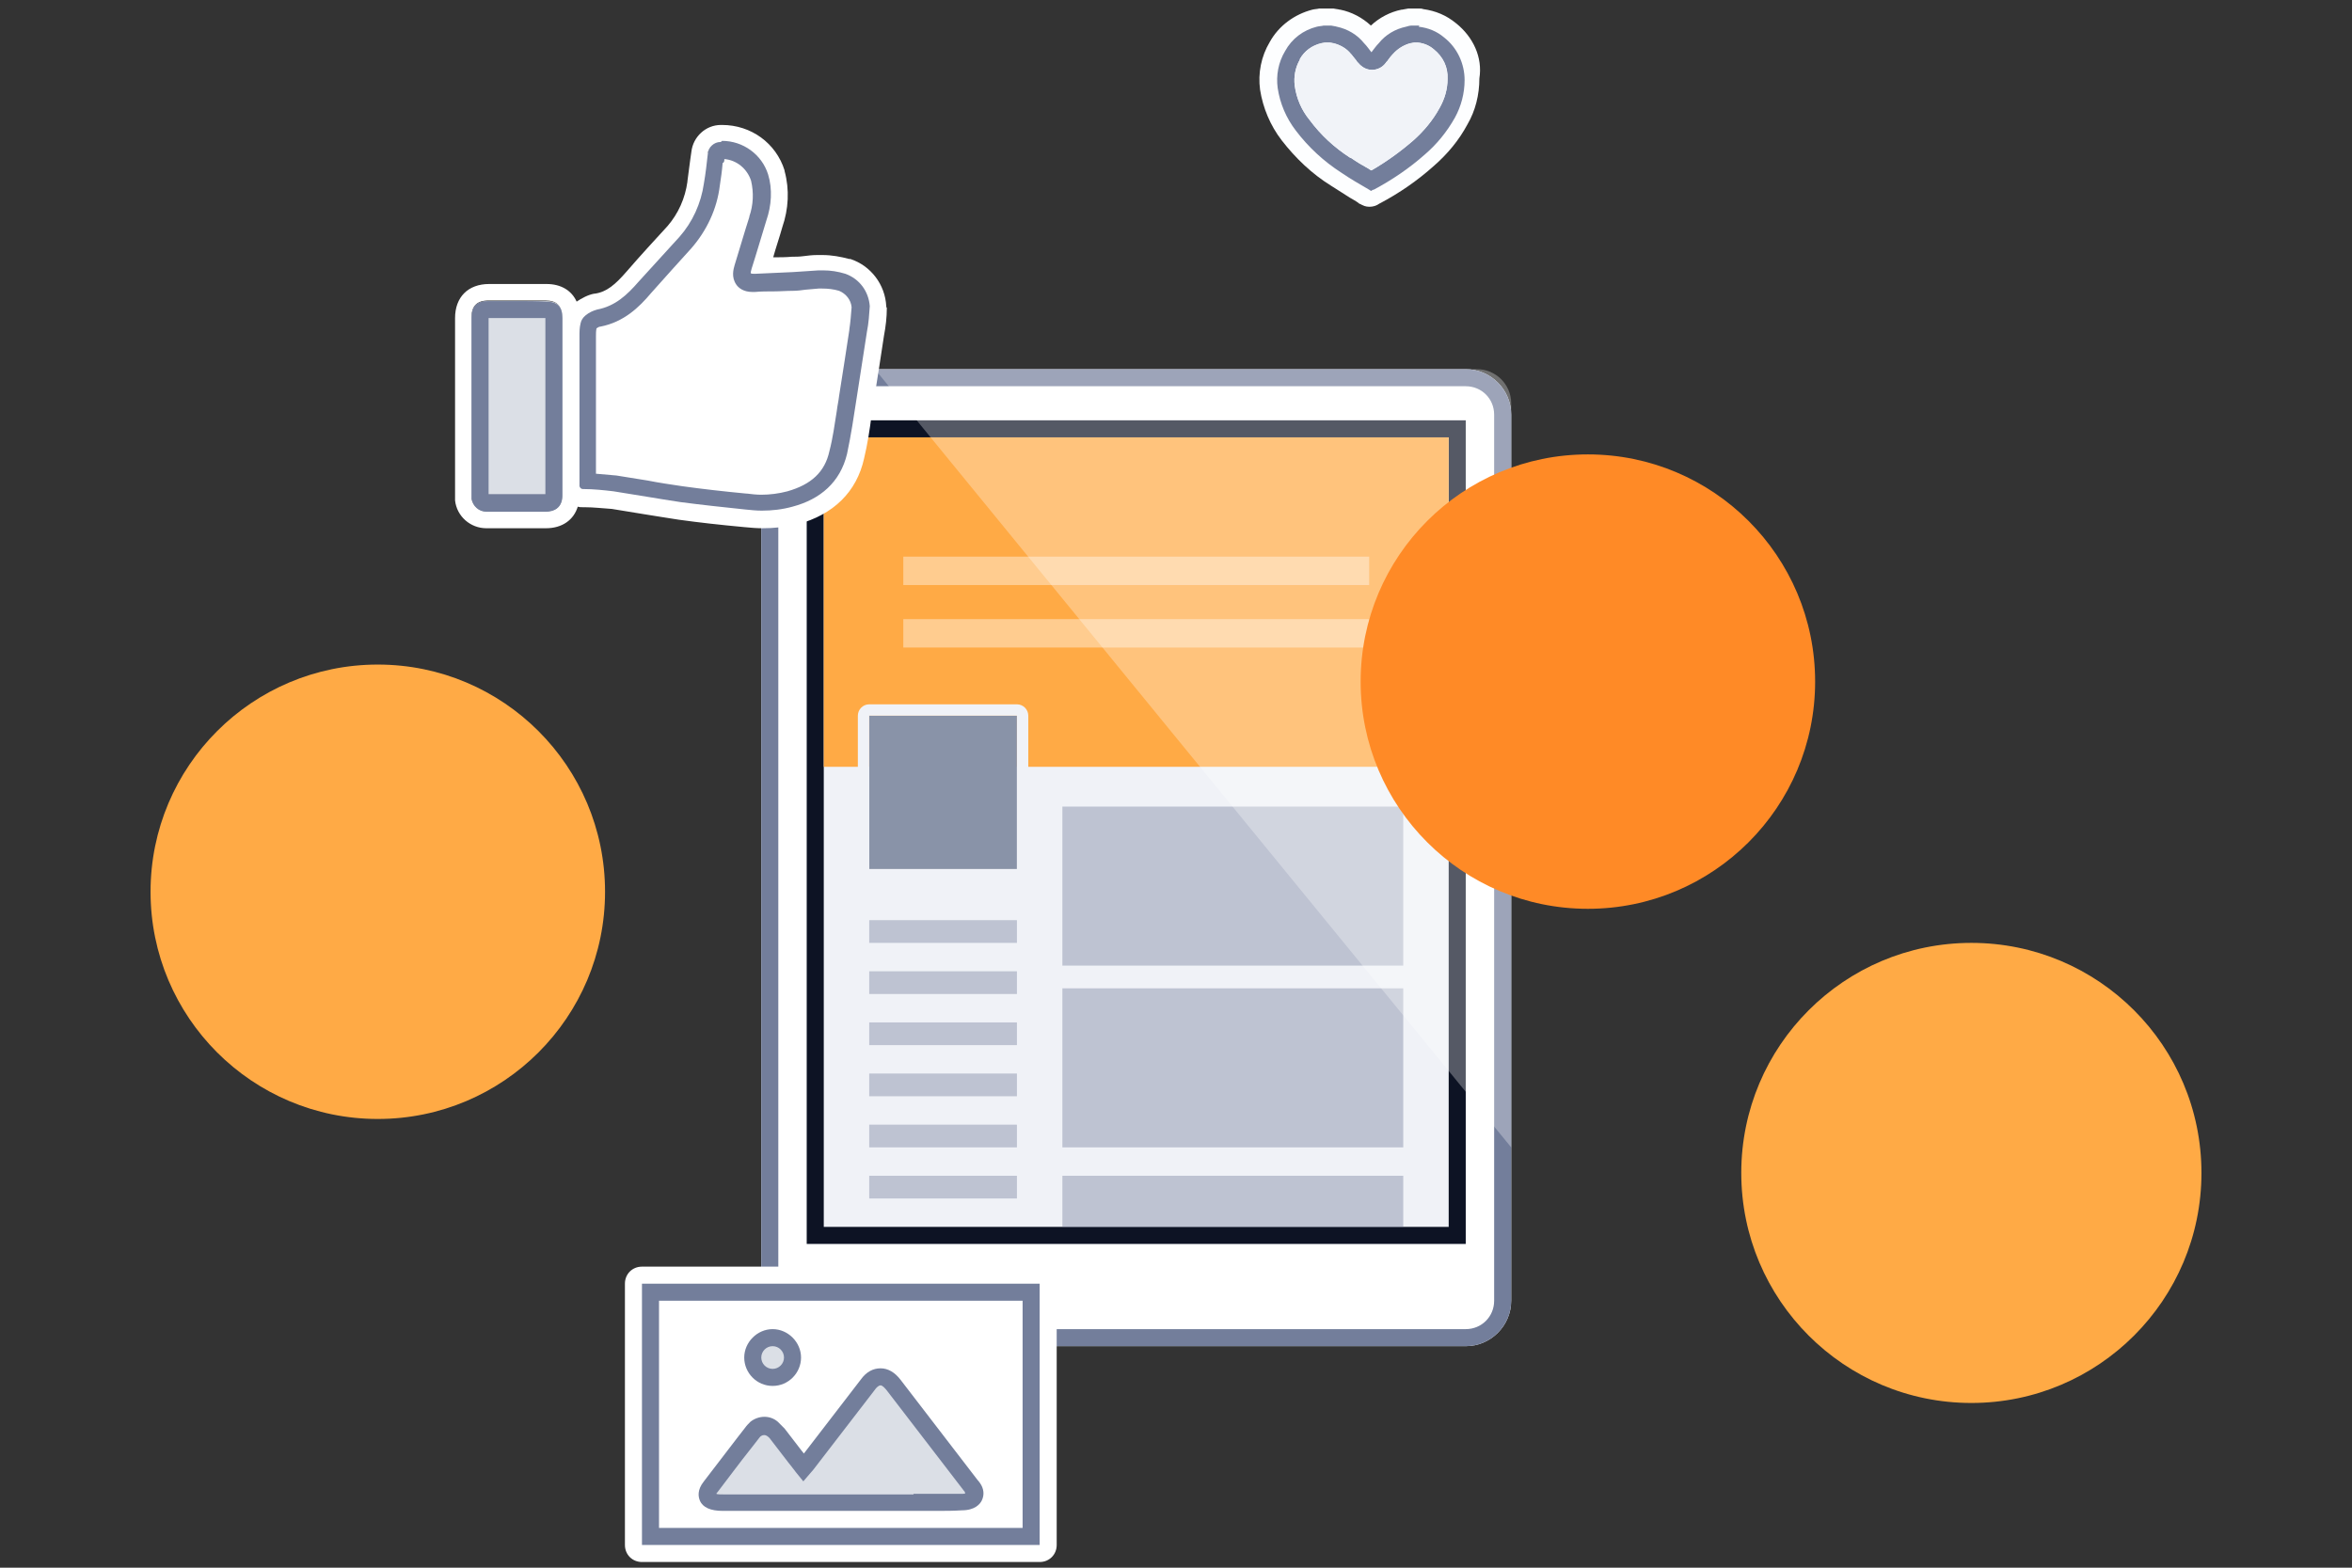 <svg width="414" height="276" viewBox="0 0 414 276" fill="none" xmlns="http://www.w3.org/2000/svg">
<rect x="0" y="0" width="414" height="276" fill="#333333" stroke="none"/>
<path d="M142 65H258C262.4 65 266 68.6 266 73V229C266 233.4 262.4 237 258 237H142C137.6 237 134 233.4 134 229V73C134 68.6 137.6 65 142 65Z" fill="white"/>
<path d="M258 68C260.8 68 263 70.2 263 73V229C263 231.8 260.8 234 258 234H142C139.2 234 137 231.8 137 229V73C137 70.2 139.2 68 142 68H258ZM258 65H142C137.6 65 134 68.6 134 73V229C134 233.4 137.6 237 142 237H258C262.4 237 266 233.4 266 229V73C266 68.6 262.4 65 258 65Z" fill="#737E9B"/>
<path d="M258 74H142V219H258V74Z" fill="#F0F2F7"/>
<path d="M255 77V216H145V77H255ZM258 74H142V219H258V74Z" fill="#0D1324"/>
<path d="M255 77H145V135H255V77Z" fill="#FFAA45"/>
<path d="M179 126H153V153H179V126Z" fill="#8993A8"/>
<path d="M179 126V153H153V126H179ZM179 124H153C151.9 124 151 124.9 151 126V153C151 154.1 151.9 155 153 155H179C180.1 155 181 154.1 181 153V126C181 124.9 180.1 124 179 124Z" fill="#F0F2F7"/>
<path opacity="0.4" d="M179 171H153V175H179V171Z" fill="#737E9B"/>
<path opacity="0.4" d="M179 162H153V166H179V162Z" fill="#737E9B"/>
<path opacity="0.4" d="M241 109H159V114H241V109Z" fill="white"/>
<path opacity="0.4" d="M241 98H159V103H241V98Z" fill="white"/>
<path opacity="0.4" d="M247 142H187V170H247V142Z" fill="#737E9B"/>
<path opacity="0.4" d="M247 174H187V202H247V174Z" fill="#737E9B"/>
<path opacity="0.4" d="M247 207H187V216H247V207Z" fill="#737E9B"/>
<path opacity="0.4" d="M179 180H153V184H179V180Z" fill="#737E9B"/>
<path opacity="0.4" d="M179 189H153V193H179V189Z" fill="#737E9B"/>
<path opacity="0.4" d="M179 198H153V202H179V198Z" fill="#737E9B"/>
<path opacity="0.4" d="M179 207H153V211H179V207Z" fill="#737E9B"/>
<path opacity="0.3" d="M260 65H154L266 202V71C266 67.7 263.3 65 260 65Z" fill="white"/>
<path d="M66.5 197C88.591 197 106.5 179.091 106.5 157C106.5 134.909 88.591 117 66.5 117C44.409 117 26.5 134.909 26.5 157C26.5 179.091 44.409 197 66.5 197Z" fill="#FFAA45"/>
<path d="M183 223H113C111.3 223 110 224.3 110 226V272C110 273.7 111.3 275 113 275H183C184.7 275 186 273.7 186 272V226C186 224.3 184.7 223 183 223Z" fill="white"/>
<path d="M180 229V269H116V229H180ZM183 226H113V272H183V226Z" fill="#737E9B"/>
<path d="M141.5 258.4C141.7 258.2 141.9 258 142 257.8C145.6 253.2 149.1 248.6 152.7 243.9C154.2 242 155.8 242 157.3 243.9C161.8 249.8 166.4 255.7 170.9 261.6C171 261.7 171.1 261.9 171.2 262C172.1 263.4 171.3 264.4 169.3 264.5C166.5 264.6 163.7 264.5 160.9 264.5H127.3C124.6 264.5 123.8 263.4 125.1 261.7C127.5 258.5 130 255.4 132.4 252.3C132.6 252 132.8 251.8 133.1 251.6C133.9 250.9 135.2 250.9 136 251.6C136.3 251.9 136.6 252.2 136.9 252.6C138.3 254.4 139.7 256.2 141 258C141.1 258 141.3 258.2 141.5 258.4Z" fill="#DBDFE6"/>
<path d="M165 266C164.3 266 163.6 266 162.9 266H160.8H127.2C125.1 266 123.7 265.4 123.2 264.2C122.9 263.5 122.7 262.3 123.9 260.8C125.9 258.2 127.8 255.7 129.8 253.1L131.2 251.3C131.4 251 131.8 250.6 132.1 250.3C133.5 249.2 135.5 249.1 136.9 250.3C137.3 250.7 137.7 251.1 138.1 251.5C139.1 252.8 140.1 254.1 141.1 255.4L141.5 255.9L151.5 242.9C152.5 241.5 153.7 240.9 155 240.9C156.3 240.9 157.5 241.6 158.5 242.9C163 248.8 167.6 254.7 172.1 260.6L172.2 260.7C172.3 260.8 172.4 261 172.5 261.1C173.2 262.1 173.3 263.2 172.8 264.2C172.5 264.8 171.6 265.9 169.3 265.9C167.8 266 166.4 266 165 266ZM160.8 263H162.9C165 263 167.1 263 169.2 263C169.5 263 169.8 263 169.9 262.9C169.9 262.9 169.9 262.9 169.9 262.8C169.8 262.7 169.8 262.7 169.8 262.6L169.7 262.5C165.2 256.6 160.6 250.7 156.1 244.8C155.7 244.3 155.3 243.9 155 243.9C154.7 243.9 154.3 244.2 153.9 244.8L143.2 258.7C143 258.9 142.9 259.1 142.6 259.4L141.4 260.8L140.1 259.2C140 259.1 139.9 258.9 139.8 258.8L138.7 257.4C137.7 256.1 136.7 254.8 135.7 253.5C135.5 253.2 135.3 253 135 252.8C134.7 252.6 134.3 252.6 134 252.8C133.8 252.9 133.7 253.1 133.6 253.2L132.2 255C130.2 257.5 128.3 260.1 126.3 262.7C126.2 262.8 126.1 262.9 126.1 263C126.3 263.1 126.7 263.1 127.3 263.1H160.8V263Z" fill="#737E9B"/>
<path d="M136 242.5C137.933 242.5 139.5 240.933 139.5 239C139.5 237.067 137.933 235.5 136 235.5C134.067 235.5 132.5 237.067 132.5 239C132.5 240.933 134.067 242.5 136 242.5Z" fill="#DBDFE6"/>
<path d="M136 244C133.2 244 131 241.7 131 239C131 236.3 133.3 234 136 234C138.7 234 141 236.3 141 239C141 241.7 138.8 244 136 244ZM136 237C134.9 237 134 237.9 134 239C134 240.1 134.9 241 136 241C137.1 241 138 240.1 138 239C138 237.9 137.1 237 136 237Z" fill="#737E9B"/>
<path d="M256.3 4.1C254.6 2.7 252.7 1.9 250.5 1.6C250.3 1.5 250 1.5 249.7 1.5H248.4C248.2 1.5 248.1 1.5 247.9 1.5C247.5 1.6 247.2 1.6 246.8 1.7H246.7C244.7 2.1 242.8 3.1 241.3 4.5C239.8 3.1 237.9 2.1 235.9 1.7H235.8C235.5 1.6 235.1 1.6 234.7 1.5C234.5 1.5 234.4 1.5 234.2 1.5H232.9C232.7 1.5 232.6 1.5 232.4 1.5H232.2C231.8 1.6 231.4 1.6 231 1.7C227.9 2.5 225.1 4.5 223.5 7.4C222 9.9 221.4 12.9 221.8 15.8C222.3 19 223.6 22.1 225.6 24.7C228 27.8 230.9 30.6 234.3 32.7C235.4 33.4 236.5 34.1 237.6 34.8C238.1 35.1 238.7 35.4 239.2 35.8C239.3 35.9 239.3 35.9 239.4 35.9C239.9 36.2 240.4 36.4 241 36.4H241.1C241.7 36.4 242.3 36.2 242.7 35.9C242.8 35.9 242.8 35.8 242.9 35.8C246.3 34 249.5 31.8 252.4 29.2C254.8 27.1 256.8 24.7 258.3 21.9C259.7 19.5 260.4 16.7 260.4 13.8C261 10.1 259.3 6.5 256.3 4.1Z" fill="#FDFEFF"/>
<path d="M249.4 7.5C249.5 7.5 249.6 7.5 249.6 7.5C250.6 7.6 251.6 8 252.4 8.7C254 10 254.9 11.8 254.8 13.9C254.8 15.7 254.3 17.4 253.4 19C252.2 21.2 250.6 23.1 248.8 24.7C246.5 26.7 244 28.5 241.4 30C241.2 29.9 241 29.8 240.9 29.7C239.8 29.1 238.8 28.5 237.8 27.8C237.8 27.8 237.8 27.8 237.7 27.8C234.9 26 232.5 23.8 230.5 21.1C229.1 19.4 228.2 17.3 227.9 15.1C227.7 13.5 228 11.9 228.8 10.5C228.8 10.5 228.8 10.5 228.8 10.4C229.6 9 230.9 8 232.6 7.6C232.8 7.6 233 7.5 233.3 7.5H234.1C234.3 7.5 234.5 7.6 234.7 7.6C235.9 7.9 237 8.5 237.8 9.5C237.8 9.5 237.8 9.5 237.9 9.6C238.1 9.9 238.4 10.2 238.7 10.6C238.8 10.8 238.9 10.9 239.1 11.1C239.7 11.8 240.5 12.3 241.5 12.3C242.4 12.3 243.3 11.9 243.9 11.1C244 10.9 244.2 10.8 244.3 10.6C244.6 10.2 244.8 9.9 245.1 9.6C245.1 9.6 245.1 9.6 245.2 9.5C246 8.6 247.1 7.9 248.3 7.6C248.5 7.6 248.7 7.5 248.9 7.5H249.4ZM249.8 4.5H248.5C248.2 4.5 247.8 4.6 247.5 4.7C245.6 5.1 243.9 6.1 242.7 7.6C242.2 8.1 241.8 8.7 241.4 9.2C241 8.7 240.6 8.1 240.1 7.6C238.9 6.1 237.2 5.1 235.3 4.7C235 4.6 234.7 4.6 234.3 4.5H233C232.6 4.6 232.2 4.6 231.8 4.7C229.4 5.3 227.4 6.8 226.2 9C225 11 224.6 13.3 224.9 15.5C225.3 18.2 226.4 20.8 228.1 23C230.3 25.9 233 28.4 236.1 30.4C237.7 31.5 239.3 32.4 241 33.4C241.1 33.5 241.2 33.5 241.3 33.6H241.4C241.5 33.5 241.6 33.4 241.8 33.4C245 31.7 248.1 29.6 250.8 27.2C252.9 25.4 254.7 23.2 256.1 20.7C257.2 18.7 257.8 16.4 257.8 14.1C257.8 11.2 256.5 8.4 254.2 6.6C252.9 5.5 251.4 4.9 249.7 4.7C249.9 4.5 249.8 4.5 249.8 4.5Z" fill="#737E9B"/>
<path d="M249.4 7.5C249.5 7.5 249.6 7.5 249.6 7.5C250.6 7.6 251.6 8 252.4 8.7C254 10 254.9 11.8 254.8 13.9C254.8 15.7 254.3 17.4 253.4 19C252.2 21.2 250.6 23.1 248.8 24.7C246.5 26.7 244 28.5 241.4 30C241.2 29.9 241 29.8 240.9 29.7C239.8 29.1 238.8 28.5 237.8 27.8C237.8 27.8 237.8 27.8 237.7 27.8C234.9 26 232.5 23.8 230.5 21.1C229.1 19.4 228.2 17.3 227.9 15.1C227.7 13.5 228 11.9 228.8 10.5C228.8 10.5 228.8 10.5 228.8 10.4C229.6 9 230.9 8 232.6 7.6C232.8 7.6 233 7.5 233.3 7.5H234.1C234.3 7.5 234.5 7.6 234.7 7.6C235.9 7.9 237 8.5 237.8 9.5C237.8 9.5 237.8 9.5 237.9 9.6C238.1 9.9 238.4 10.2 238.7 10.6C238.8 10.8 238.9 10.9 239.1 11.1C239.7 11.8 240.5 12.3 241.5 12.3C242.4 12.3 243.3 11.9 243.9 11.1C244 10.9 244.2 10.8 244.3 10.6C244.6 10.2 244.8 9.9 245.1 9.6C245.1 9.6 245.1 9.6 245.2 9.5C246 8.6 247.1 7.9 248.3 7.6C248.5 7.6 248.7 7.5 248.9 7.5H249.4Z" fill="#F1F3F8"/>
<path d="M347 247C369.368 247 387.5 228.868 387.5 206.5C387.5 184.132 369.368 166 347 166C324.632 166 306.5 184.132 306.5 206.5C306.5 228.868 324.632 247 347 247Z" fill="#FFAA45"/>
<path d="M279.5 160C301.591 160 319.5 142.091 319.5 120C319.5 97.909 301.591 80 279.5 80C257.409 80 239.5 97.909 239.5 120C239.5 142.091 257.409 160 279.5 160Z" fill="#FF8A26"/>
<path d="M156 53.9C155.8 50.1 153.3 46.8 149.7 45.6C149.6 45.6 149.6 45.6 149.5 45.6C148 45.2 146.4 44.9 144.8 44.9C144.5 44.9 144.1 44.9 143.8 44.9C143 44.9 142.2 45 141.4 45.1C140.7 45.2 140 45.2 139.4 45.2C138.3 45.3 137.2 45.3 136.1 45.3C136.6 43.5 137.2 41.8 137.7 40C138.8 36.8 139 33.4 138.1 30.1V30C136.6 25.2 132.2 22 127.1 22C127 22 127 22 126.9 22C124.2 22 122 24.1 121.7 26.7C121.6 27.2 121.6 27.6 121.5 28.1C121.3 29.4 121.2 30.6 121 31.9V32C120.6 34.9 119.4 37.6 117.5 39.8C115.4 42.1 112.8 44.9 110.3 47.8C108.3 50.1 106.8 51.4 104.7 51.7H104.6C103.5 51.9 102.4 52.5 101.5 53.1C100.6 51.1 98.7 50 96.2 50C94.5 50 92.8 50 91.2 50C89.5 50 87.8 50 86.1 50C82.4 50 80.1 52.3 80.1 56V71.5C80.1 76.7 80.1 81.9 80.1 87.1C80.1 87.4 80.1 87.8 80.1 88.1C80.4 90.9 82.8 93 85.6 93C85.8 93 85.9 93 86.1 93H96.1C99 93 101 91.5 101.7 89.2C102 89.3 102.3 89.3 102.6 89.3C102.7 89.3 102.8 89.3 102.9 89.3C104.5 89.3 106.1 89.5 107.7 89.6C109.5 89.9 111.4 90.2 113.2 90.5C115.2 90.8 117.4 91.2 119.5 91.5C123.1 92 126.7 92.4 131 92.8C132.1 92.9 133.1 93 134.2 93C136.2 93 138.3 92.8 140.3 92.3C140.3 92.3 140.3 92.3 140.4 92.3C146.7 90.6 150.8 86.6 152.1 80.7C152.7 78.2 153.1 75.6 153.4 73.2C153.5 72.4 153.7 71.5 153.8 70.7C154.5 66.2 155.1 62.5 155.6 59.1C155.9 57.5 156.1 55.9 156.1 54.2C156 54.1 156 54 156 53.9ZM148.7 48.4C148.3 48.3 148 48.2 147.6 48.1C148 48.2 148.4 48.3 148.7 48.4ZM147.3 48.1C147.1 48.1 146.8 48 146.5 48C146.8 48 147.1 48 147.3 48.1ZM146.2 47.9C146 47.9 145.7 47.9 145.5 47.9C145.7 47.9 145.9 47.9 146.2 47.9ZM144 47.8C144.3 47.8 144.6 47.8 144.8 47.8C144.9 47.8 144.9 47.8 145 47.8C144.7 47.8 144.3 47.8 144 47.8C143.3 47.8 142.5 47.9 141.8 48C142.5 47.9 143.2 47.9 144 47.8ZM132 26.6C132.2 26.8 132.4 26.9 132.6 27.1C132.4 27 132.2 26.8 132 26.6ZM132.9 48.4C132.8 48.4 132.7 48.4 132.6 48.4C132.6 48.4 132.8 48.4 132.9 48.4ZM131.5 26.3C131.3 26.2 131.1 26 130.8 25.9C131.1 26.1 131.3 26.2 131.5 26.3ZM130.4 25.7C130.2 25.6 129.9 25.5 129.7 25.4C129.9 25.5 130.1 25.6 130.4 25.7ZM129.1 25.3C128.9 25.2 128.6 25.2 128.4 25.1C128.6 25.1 128.8 25.2 129.1 25.3ZM126.9 25C126.8 25 126.7 25 126.6 25C126.7 25 126.7 25 126.8 25C126.9 25 126.9 25 126.9 25ZM126.5 25C126.4 25 126.4 25 126.3 25.1C126.3 25.1 126.4 25 126.5 25ZM126 25.1C125.9 25.1 125.9 25.2 125.8 25.2C125.9 25.2 126 25.2 126 25.1ZM125.7 25.3C125.6 25.3 125.6 25.4 125.5 25.4C125.6 25.4 125.6 25.4 125.7 25.3ZM125.3 25.6C125.2 25.7 125.2 25.7 125.1 25.8C125.2 25.7 125.3 25.6 125.3 25.6ZM124.6 27C124.6 26.9 124.6 26.7 124.7 26.6C124.7 26.8 124.6 26.9 124.6 27ZM125.1 25.9C125.1 26 125 26 125 26.1C125 26 125 25.9 125.1 25.9ZM124.9 26.2C124.9 26.3 124.8 26.4 124.8 26.5C124.8 26.4 124.8 26.3 124.9 26.2ZM112.5 49.7C114.9 47 117.3 44.4 119.7 41.8C117.2 44.4 114.8 47.1 112.5 49.7ZM102 59.4C102 63.7 102 67.9 102 72.2C102 67.9 102 63.6 102 59.4ZM96 90H85.9C85.8 90 85.7 90 85.6 90C84.3 90 83.2 89 83 87.7C83 87.5 83 87.3 83 87.1C83 81.9 83 76.6 83 71.4C83 66.2 83 61.1 83 55.9C83 53.9 83.9 52.9 86 52.9C87.7 52.9 89.4 52.9 91 52.9C92.7 52.9 94.4 52.9 96 52.9C98 52.9 98.9 53.8 98.9 55.8C98.9 65.7 98.9 75.6 98.9 85.6C98.9 85.7 98.9 85.8 98.9 85.9C98.9 86.3 98.9 86.7 98.9 87.1C99 89 98 90 96 90ZM102.3 86.2C102.4 86.2 102.4 86.2 102.3 86.2ZM102.6 86.3C102.7 86.3 102.7 86.3 102.6 86.3ZM133.6 90C134.2 90 134.7 90 135.3 90C134.9 90 134.5 90 134.1 90C133.9 90 133.8 90 133.6 90ZM135.4 90C136 90 136.6 89.9 137.2 89.8C136.6 89.9 136 89.9 135.4 90Z" fill="white"/>
<path d="M83 71.5C83 66.3 83 61.2 83 56C83 54 83.9 53 86 53C89.4 53 92.7 53 96.1 53C98.1 53 99 53.9 99 55.9C99 66.3 99 76.7 99 87.1C99 89 98 90 96 90H85.9C84.5 90.2 83.2 89.2 83 87.7C83 87.5 83 87.3 83 87.1C83 81.9 83 76.7 83 71.5Z" fill="#DBDFE6"/>
<path d="M127.5 28C129.7 28.2 131.5 29.7 132.2 31.8C132.7 33.9 132.6 36.1 131.9 38.1V38.2C131 41 130.2 43.8 129.3 46.7C129.1 47.4 128.7 48.8 129.6 50.1C130 50.7 130.9 51.4 132.4 51.4C132.5 51.4 132.7 51.4 132.9 51.4C134 51.3 135.1 51.3 136.2 51.3C137.3 51.3 138.4 51.2 139.6 51.2C140.3 51.2 141.1 51.1 141.8 51C142.6 50.9 143.3 50.9 144.1 50.8C144.3 50.8 144.5 50.8 144.7 50.8C145.7 50.8 146.7 50.9 147.7 51.2C148.9 51.7 149.8 52.8 149.9 54.1C149.8 55.4 149.7 56.7 149.5 58V58.1C149 61.5 148.4 65.2 147.7 69.7C147.6 70.6 147.4 71.4 147.3 72.3C146.9 74.8 146.6 77.1 146 79.4C145.2 83.1 142.8 85.3 138.6 86.5C137.1 86.9 135.5 87.1 134 87.1C133.2 87.1 132.3 87 131.5 86.9H131.4C127.2 86.5 123.7 86.1 120.1 85.6C118.1 85.3 116 85 114 84.6C112.2 84.3 110.3 84 108.4 83.7C108.4 83.7 108.4 83.7 108.3 83.7C107.2 83.6 106 83.5 104.9 83.4C104.9 80.7 104.9 78.1 104.9 75.4V72.4C104.9 72.3 104.9 72.1 104.9 72V68.9C104.9 65.7 104.9 62.5 104.9 59.3V59.2C104.9 58.7 104.9 58.3 105 57.8C105.2 57.7 105.4 57.5 105.7 57.5C109.8 56.7 112.5 54.1 114.6 51.6C117.1 48.8 119.6 46 121.7 43.7C124.4 40.6 126.2 36.8 126.7 32.7C126.9 31.4 127.1 30 127.2 28.7C127.5 28.6 127.5 28.3 127.5 28ZM126.8 25C125.7 25 124.7 25.9 124.6 27C124.4 28.8 124.2 30.6 123.9 32.3C123.4 35.8 121.9 39.1 119.6 41.7C117.2 44.3 114.8 47 112.4 49.6C110.4 51.9 108.3 53.9 105.1 54.5C104.4 54.7 103.7 55 103.1 55.5C102.6 55.9 102.3 56.4 102.2 56.9C102 57.7 102 58.4 102 59.2C102 63.5 102 67.7 102 72C102 76.5 102 80.9 102 85.3C102 85.4 102 85.5 102 85.6C102.1 85.9 102.3 86.1 102.6 86.1H102.7C104.5 86.1 106.3 86.3 108 86.5C111.9 87.1 115.8 87.8 119.8 88.4C123.6 88.9 127.4 89.3 131.2 89.7C132.2 89.8 133.1 89.9 134.1 89.9C135.9 89.9 137.7 89.7 139.5 89.2C144.4 87.9 147.9 84.9 149.1 79.9C149.8 76.6 150.3 73.3 150.8 70C151.4 66.1 152 62.3 152.6 58.4C152.9 56.9 153 55.4 153.1 53.9C152.9 51.3 151.3 49.1 148.8 48.2C147.5 47.8 146.2 47.6 144.9 47.6C144.6 47.6 144.3 47.6 144.1 47.6C142.6 47.7 141.1 47.8 139.6 47.9C137.4 48 135.2 48.1 133 48.2C132.9 48.2 132.7 48.2 132.6 48.2C132 48.2 132.1 48.1 132.3 47.3C133.2 44.5 134 41.7 134.9 38.8C135.8 36.2 136 33.3 135.2 30.7C134.1 27.2 130.8 24.8 127.1 24.8C126.9 25 126.9 25 126.8 25Z" fill="#737E9B"/>
<path d="M91 56C92.6 56 94.3 56 96 56V87H86C86 81.8 86 76.6 86 71.5V56C87.7 56 89.4 56 91 56ZM91 53C89.3 53 87.6 53 86 53C83.9 53 83 53.9 83 56C83 61.2 83 66.3 83 71.5C83 76.7 83 82 83 87.2C83 87.4 83 87.6 83 87.8C83.2 89.1 84.3 90.1 85.6 90.1C85.7 90.1 85.8 90.1 85.9 90.1H96C97.9 90.1 99 89.1 99 87.2C99 76.8 99 66.4 99 56C99 54 98.1 53.1 96.1 53.1C94.4 53 92.7 53 91 53Z" fill="#737E9B"/>
</svg>
